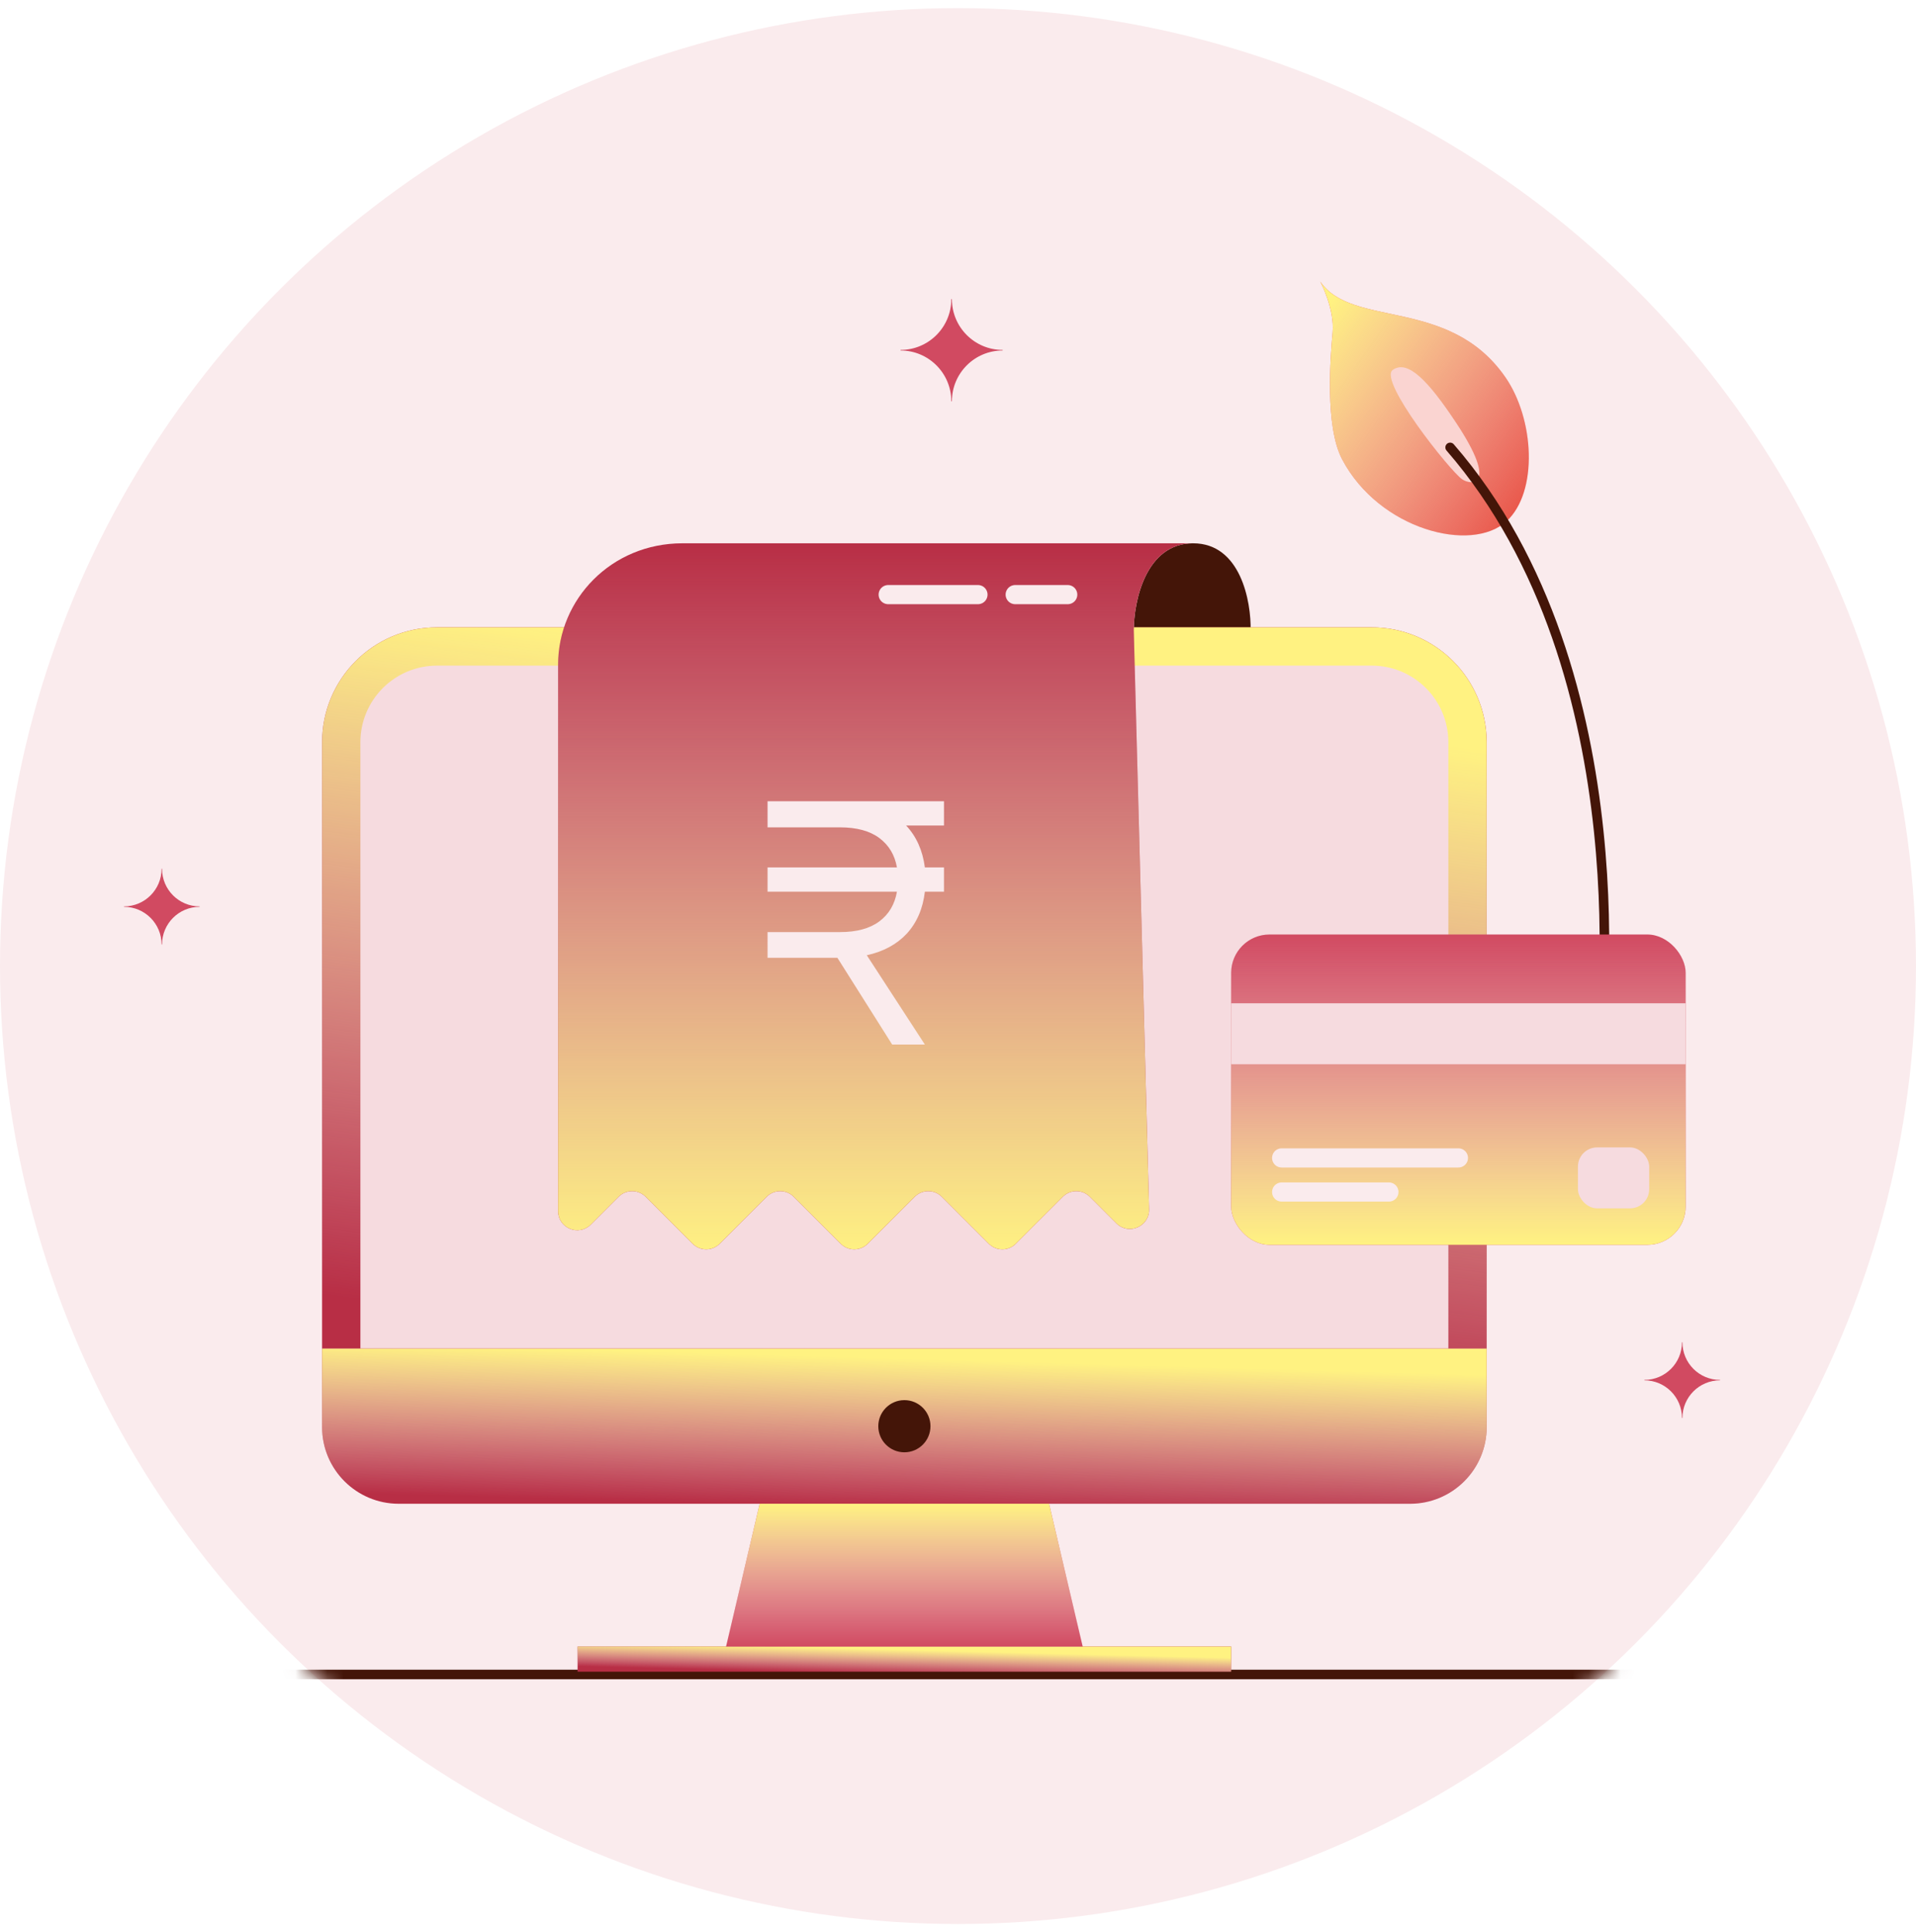 <svg width="120" height="121" viewBox="0 0 120 121" fill="none" xmlns="http://www.w3.org/2000/svg">
<g id="Group 1171280270">
<circle id="Ellipse 10535" cx="60" cy="60.508" r="60" fill="#FAEBED"/>
<g id="Mask group">
<mask id="mask0_30_5986" style="mask-type:alpha" maskUnits="userSpaceOnUse" x="0" y="0" width="120" height="121">
<circle id="Ellipse 10536" cx="60" cy="60.508" r="60" fill="#F4ABA4"/>
</mask>
<g mask="url(#mask0_30_5986)">
<g id="Group 1171280268">
<g id="Group 1171280266">
<g id="Group 1171280057">
<path id="Vector" d="M84.056 28.764C86.37 33.172 92.159 34.677 94.363 32.642C96.344 30.81 96.11 26.241 94.269 23.606C90.747 18.56 84.681 20.586 82.682 17.626C82.682 17.626 83.596 19.325 83.462 20.822C83.327 22.32 82.966 26.688 84.056 28.764Z" fill="#E95649"/>
<g id="Vector_2" style="mix-blend-mode:overlay">
<path d="M84.056 28.764C86.37 33.172 92.159 34.677 94.363 32.642C96.344 30.81 96.11 26.241 94.269 23.606C90.747 18.56 84.681 20.586 82.682 17.626C82.682 17.626 83.596 19.325 83.462 20.822C83.327 22.32 82.966 26.688 84.056 28.764Z" fill="url(#paint0_linear_30_5986)"/>
</g>
<path id="Vector_3" d="M91.189 26.468C89.46 23.86 88.173 22.505 87.233 23.165C86.293 23.824 90.828 29.509 91.574 30.018C92.165 30.423 93.871 30.511 91.189 26.468Z" fill="#FAD4D1"/>
<path id="Vector_4" d="M100.164 65.357C100.164 65.357 103.17 42.245 90.823 28.023" stroke="#441508" stroke-width="0.6" stroke-miterlimit="10" stroke-linecap="round"/>
</g>
<path id="Vector 7" d="M102.627 104.878L15.485 104.878" stroke="#441508" stroke-width="0.6" stroke-miterlimit="10" stroke-linecap="round"/>
<g id="Group 1171280271">
<path id="Vector 1" d="M78.327 39.489H71.009C71.009 37.669 71.752 34.029 74.726 34.029C77.7 34.029 78.366 37.669 78.327 39.489Z" fill="#441508"/>
<g id="Group 1171280258">
<path id="Rectangle 34625828" d="M20.172 46.49C20.172 42.514 23.396 39.291 27.372 39.291H85.911C89.887 39.291 93.111 42.514 93.111 46.49V84.472H20.172V46.49Z" fill="#B82E45"/>
<g id="Rectangle 34625838" style="mix-blend-mode:overlay">
<path d="M20.172 46.49C20.172 42.514 23.396 39.291 27.372 39.291H85.911C89.887 39.291 93.111 42.514 93.111 46.49V84.472H20.172V46.49Z" fill="url(#paint1_linear_30_5986)"/>
</g>
<path id="Rectangle 34625837" d="M22.572 46.49C22.572 43.839 24.721 41.69 27.372 41.69H85.911C88.562 41.69 90.711 43.839 90.711 46.49V84.472H22.572V46.49Z" fill="#F6DBDF"/>
<g id="Group 1171280257">
<path id="Vector 2" d="M71.009 39.489C71.009 37.669 71.752 34.029 74.726 34.029H42.743C38.278 34.029 34.954 37.545 34.954 41.627V75.856C34.954 76.926 36.247 77.454 37.003 76.698L38.742 74.959C39.211 74.49 39.971 74.49 40.44 74.959L43.379 77.898C43.848 78.367 44.607 78.367 45.076 77.898L48.016 74.959C48.484 74.49 49.244 74.49 49.713 74.959L52.652 77.898C53.121 78.367 53.881 78.367 54.349 77.898L57.289 74.959C57.757 74.49 58.517 74.49 58.986 74.959L61.925 77.898C62.394 78.367 63.154 78.367 63.622 77.898L66.562 74.959C67.031 74.49 67.79 74.49 68.259 74.959L69.919 76.619C70.686 77.386 71.996 76.823 71.967 75.739L71.009 39.489Z" fill="#B82E45"/>
<g id="Vector 5" style="mix-blend-mode:overlay">
<path d="M71.009 39.489C71.009 37.669 71.752 34.029 74.726 34.029H42.743C38.278 34.029 34.954 37.545 34.954 41.627V75.856C34.954 76.926 36.247 77.454 37.003 76.698L38.742 74.959C39.211 74.49 39.971 74.49 40.44 74.959L43.379 77.898C43.848 78.367 44.607 78.367 45.076 77.898L48.016 74.959C48.484 74.49 49.244 74.49 49.713 74.959L52.652 77.898C53.121 78.367 53.881 78.367 54.349 77.898L57.289 74.959C57.757 74.49 58.517 74.49 58.986 74.959L61.925 77.898C62.394 78.367 63.154 78.367 63.622 77.898L66.562 74.959C67.031 74.49 67.79 74.49 68.259 74.959L69.919 76.619C70.686 77.386 71.996 76.823 71.967 75.739L71.009 39.489Z" fill="url(#paint2_linear_30_5986)"/>
</g>
<path id="&#226;&#130;&#185;" d="M59.122 51.705H56.751C57.396 52.395 57.787 53.27 57.925 54.329H59.122V55.848H57.925C57.803 56.907 57.426 57.781 56.797 58.472C56.168 59.147 55.332 59.6 54.288 59.83L57.925 65.424H55.877L52.447 59.991H48.073V58.38H52.608C53.651 58.38 54.472 58.157 55.071 57.712C55.669 57.267 56.038 56.646 56.176 55.848H48.073V54.329H56.176C56.038 53.546 55.669 52.932 55.071 52.487C54.472 52.042 53.651 51.82 52.608 51.82H48.073V50.185H59.122V51.705Z" fill="#FAEBED"/>
<path id="Vector 3" d="M55.628 37.243H61.25" stroke="#FAEBED" stroke-width="1.2" stroke-linecap="round"/>
<path id="Vector 4" d="M63.582 37.243L66.872 37.243" stroke="#FAEBED" stroke-width="1.2" stroke-linecap="round"/>
</g>
<path id="Rectangle 34625829" d="M20.172 84.472H93.111V89.386C93.111 92.037 90.962 94.186 88.311 94.186H24.972C22.321 94.186 20.172 92.037 20.172 89.386V84.472Z" fill="#B82E45"/>
<g id="Rectangle 34625833" style="mix-blend-mode:overlay">
<path d="M20.172 84.472H93.111V89.386C93.111 92.037 90.962 94.186 88.311 94.186H24.972C22.321 94.186 20.172 92.037 20.172 89.386V84.472Z" fill="url(#paint3_linear_30_5986)"/>
</g>
<circle id="Ellipse 10537" cx="56.642" cy="89.329" r="1.634" fill="#441508"/>
<rect id="Rectangle 34625831" x="36.175" y="103.128" width="40.932" height="1.576" fill="#B82E45"/>
<g id="Rectangle 34625835" style="mix-blend-mode:overlay">
<rect x="36.175" y="103.128" width="40.932" height="1.576" fill="url(#paint4_linear_30_5986)"/>
</g>
<path id="Rectangle 34625830" d="M45.473 103.128H67.81L65.702 94.186H47.581L45.473 103.128Z" fill="#D14A61"/>
<g id="Rectangle 34625834" style="mix-blend-mode:overlay">
<path d="M45.473 103.128H67.81L65.702 94.186H47.581L45.473 103.128Z" fill="url(#paint5_linear_30_5986)"/>
</g>
</g>
<g id="Group 1171280269" filter="url(#filter0_d_30_5986)">
<rect id="Rectangle 34625837_2" x="77.108" y="53.731" width="28.466" height="19.437" rx="2.4" fill="#D14A61"/>
<g id="Rectangle 34625840" style="mix-blend-mode:overlay">
<rect x="77.108" y="53.731" width="28.466" height="19.437" rx="2.4" fill="url(#paint6_linear_30_5986)"/>
</g>
<path id="Vector 3_2" d="M80.27 67.725H91.341" stroke="#FAEBED" stroke-width="1.2" stroke-linecap="round"/>
<path id="Vector 4_2" d="M80.27 69.861H86.988" stroke="#FAEBED" stroke-width="1.2" stroke-linecap="round"/>
<rect id="Rectangle 34625838_2" x="77.108" y="58.04" width="28.466" height="3.817" fill="#F6DBDF"/>
<rect id="Rectangle 34625839" x="98.827" y="67.067" width="4.463" height="3.817" rx="1.2" fill="#F6DBDF"/>
</g>
</g>
</g>
</g>
<path id="star" d="M10.12 59.156C10.12 57.852 9.066 56.798 7.763 56.798V56.772C9.066 56.772 10.12 55.717 10.12 54.414H10.148C10.148 55.717 11.202 56.772 12.505 56.772V56.798C11.202 56.798 10.148 57.852 10.148 59.156H10.12Z" fill="#D14A61"/>
<path id="star_2" d="M105.343 88.813C105.343 87.51 104.289 86.455 102.986 86.455V86.429C104.289 86.429 105.343 85.375 105.343 84.071H105.371C105.371 85.375 106.425 86.429 107.728 86.429V86.455C106.425 86.455 105.371 87.51 105.371 88.813H105.343Z" fill="#D14A61"/>
<path id="star_3" d="M59.581 25.134C59.581 23.375 58.158 21.952 56.4 21.952V21.917C58.158 21.917 59.581 20.494 59.581 18.735H59.618C59.618 20.494 61.04 21.917 62.799 21.917V21.952C61.04 21.952 59.618 23.375 59.618 25.134H59.581Z" fill="#D14A61"/>
</g>
</g>
</g>
<defs>
<filter id="filter0_d_30_5986" x="72.308" y="53.731" width="38.066" height="29.037" filterUnits="userSpaceOnUse" color-interpolation-filters="sRGB">
<feFlood flood-opacity="0" result="BackgroundImageFix"/>
<feColorMatrix in="SourceAlpha" type="matrix" values="0 0 0 0 0 0 0 0 0 0 0 0 0 0 0 0 0 0 127 0" result="hardAlpha"/>
<feOffset dy="4.8"/>
<feGaussianBlur stdDeviation="2.4"/>
<feComposite in2="hardAlpha" operator="out"/>
<feColorMatrix type="matrix" values="0 0 0 0 1 0 0 0 0 0.637 0 0 0 0 0.7 0 0 0 0.5 0"/>
<feBlend mode="normal" in2="BackgroundImageFix" result="effect1_dropShadow_30_5986"/>
<feBlend mode="normal" in="SourceGraphic" in2="effect1_dropShadow_30_5986" result="shape"/>
</filter>
<linearGradient id="paint0_linear_30_5986" x1="84.828" y1="16.804" x2="98.95" y2="26.884" gradientUnits="userSpaceOnUse">
<stop stop-color="#FFF281"/>
<stop offset="1" stop-color="#FCFCFC" stop-opacity="0"/>
</linearGradient>
<linearGradient id="paint1_linear_30_5986" x1="44.651" y1="40.619" x2="39.029" y2="83.577" gradientUnits="userSpaceOnUse">
<stop stop-color="#FFF281"/>
<stop offset="1" stop-color="#FCFCFC" stop-opacity="0"/>
</linearGradient>
<linearGradient id="paint2_linear_30_5986" x1="65.981" y1="78.747" x2="65.981" y2="34.029" gradientUnits="userSpaceOnUse">
<stop stop-color="#FFF281"/>
<stop offset="1" stop-color="#FCFCFC" stop-opacity="0"/>
</linearGradient>
<linearGradient id="paint3_linear_30_5986" x1="44.651" y1="84.757" x2="44.387" y2="94.145" gradientUnits="userSpaceOnUse">
<stop stop-color="#FFF281"/>
<stop offset="1" stop-color="#FCFCFC" stop-opacity="0"/>
</linearGradient>
<linearGradient id="paint4_linear_30_5986" x1="49.913" y1="103.174" x2="49.876" y2="104.704" gradientUnits="userSpaceOnUse">
<stop stop-color="#FFF281"/>
<stop offset="1" stop-color="#FCFCFC" stop-opacity="0"/>
</linearGradient>
<linearGradient id="paint5_linear_30_5986" x1="62.021" y1="94.186" x2="62.021" y2="103.128" gradientUnits="userSpaceOnUse">
<stop stop-color="#FFF281"/>
<stop offset="1" stop-color="#FCFCFC" stop-opacity="0"/>
</linearGradient>
<linearGradient id="paint6_linear_30_5986" x1="99.314" y1="73.168" x2="99.314" y2="53.731" gradientUnits="userSpaceOnUse">
<stop stop-color="#FFF281"/>
<stop offset="1" stop-color="#FCFCFC" stop-opacity="0"/>
</linearGradient>
</defs>
</svg>

